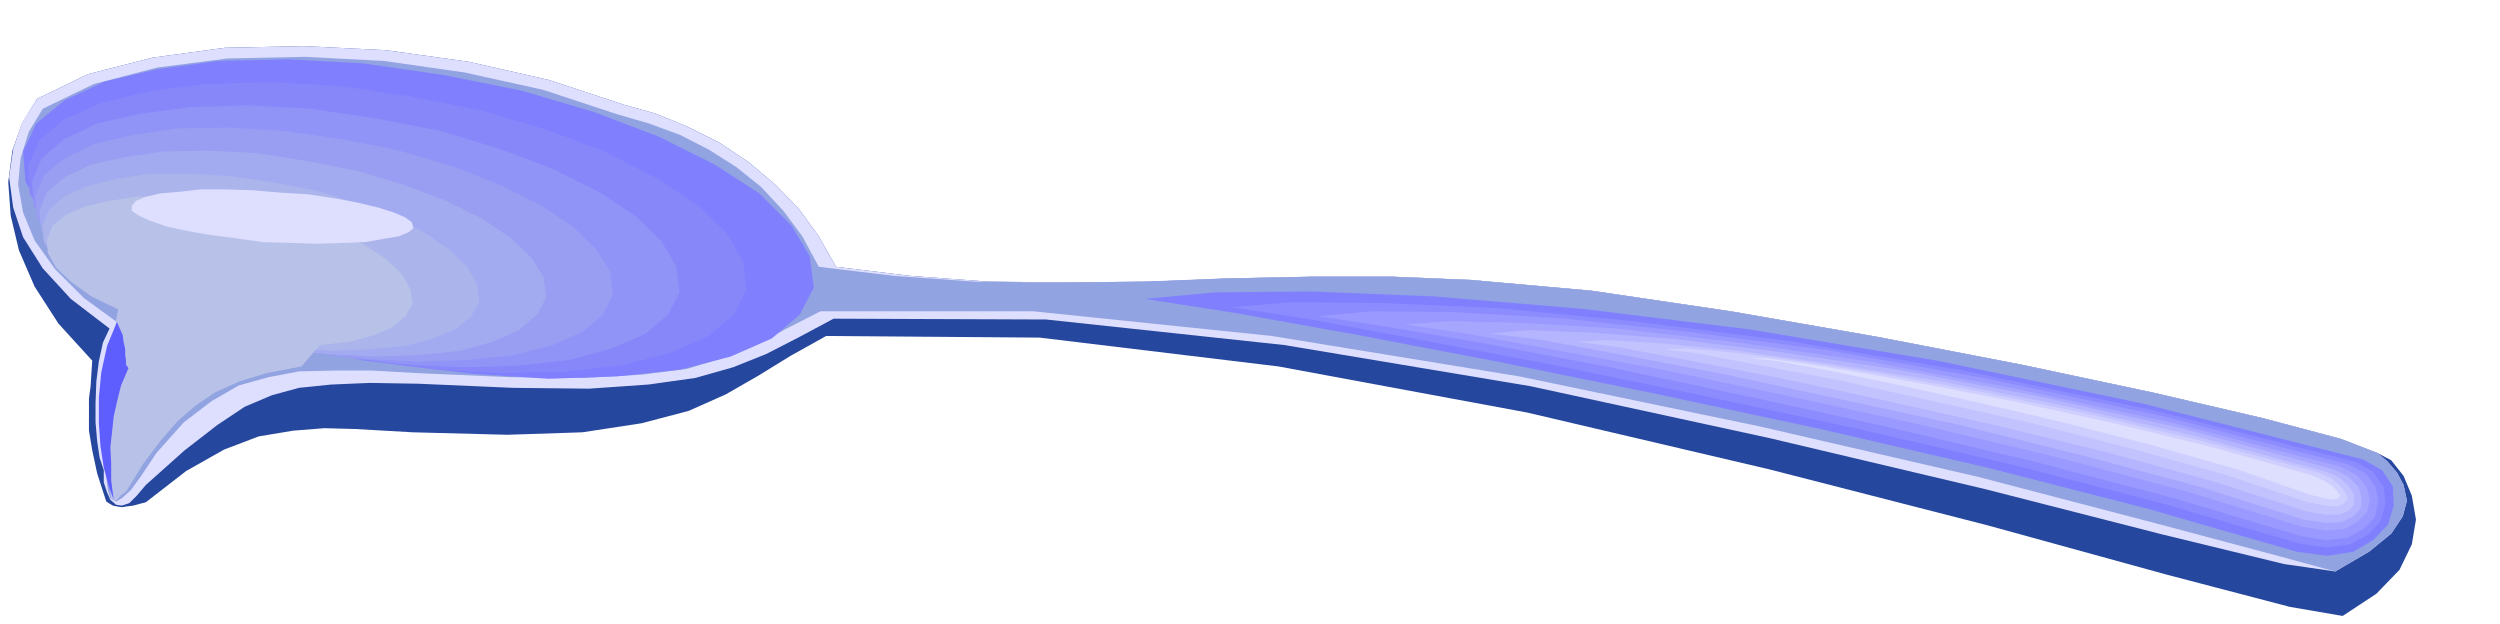 <svg xmlns="http://www.w3.org/2000/svg" width="490.455" height="122.455" fill-rule="evenodd" stroke-linecap="round" preserveAspectRatio="none" viewBox="0 0 3035 758"><style>.pen1{stroke:none}.brush2{fill:#dedeff}.brush4{fill:#8080ff}.brush10{fill:#b8c2e8}</style><path d="m112 438-41-45-29-45-19-44-10-42-3-41 5-38 12-34 18-29 62-30 78-20 88-12 97-2 99 5 100 14 97 22 91 30 39 11 39 16 38 19 36 24 32 27 29 30 24 33 21 37 90 11 95 7 97 1 99-1 99-4 99-2h97l95 4 146 13 169 25 178 31 176 34 160 34 133 31 94 25 44 17 17 9 15 19 10 24 5 29-5 30-15 31-28 29-41 27-64-11-149-39-218-60-265-68-294-69-302-56-290-35-259-2-43 24-39 24-40 23-45 20-57 15-72 11-91 3-115-3-35-2-35-2-37-1-38 3-42 7-42 16-46 26-49 38-8 2-7 2-8 1-6 1-6-1-5-1-5-3-3-2-11-34-6-28-4-24v-39l2-15 1-16 1-15z" class="pen1" style="fill:#26479e"/><path d="m133 399-47-36-34-37-24-38-12-36-5-37 5-34 11-33 18-28 62-30 78-20 88-12 97-2 99 5 100 14 97 22 91 30 39 11 39 16 38 19 36 24 32 27 29 30 24 33 21 37 90 11 95 7 97 1 99-1 99-4 99-2h97l95 4 146 13 169 25 178 31 176 34 160 34 133 31 94 25 44 17 12 10 12 14 8 15 4 19-5 19-14 21-27 22-41 24-62-9-148-36-215-55-262-62-290-63-299-50-289-31-258-1-43 23-39 20-40 16-46 13-57 8-72 5-92-1-115-5-59-1-47 2-39 4-33 9-33 14-33 22-40 31-47 42-11 13-9 9-9 3-7-1-7-6-4-9-4-12v-15l-5-15-3-20-2-23v-24l1-26 3-24 5-23 8-17z" class="pen1 brush2"/><path d="m150 397-48-35-35-35-25-35-14-34-6-34 3-32 10-32 17-28 62-30 77-20 85-11 94-2 96 5 98 14 95 21 91 30 38 11 38 14 35 18 33 21 30 24 27 29 23 31 20 37 91 11 98 7 100 1 104-1 102-4 102-2h99l96 4 146 13 169 25 178 31 176 34 160 34 133 31 94 25 44 17 12 10 12 14 8 15 4 19-5 19-14 21-27 22-41 24-66-18-150-40-218-57-264-61-293-61-300-49-290-30H996l-43 22-37 20-39 15-43 13-55 7-70 4-90-1-114-5-53-3h-47l-42 1-37 7-36 10-33 19-34 26-33 37-18 27-13 18-11 10-7 4-7-4-3-10-2-16 1-20-5-15-1-18v-22l3-22 3-24 5-23 6-21 9-17z" class="pen1" style="fill:#91a3e0"/><path d="m538 91 95 19 88 26 79 30 68 34 54 35 39 39 22 37 5 38-17 33-34 29-50 22-62 16-75 8-84 3-92-6-96-12-97-21-88-25-79-31-67-33-55-36-38-37-23-38-3-37 16-34 34-28 49-23 64-15 74-10 85-2 91 5 97 14z" class="pen1 brush4"/><path d="m498 117 86 17 81 24 71 27 62 32 49 32 35 34 20 34 4 35-15 30-31 26-45 20-57 15-68 8-77 2-83-4-88-11-88-19-80-24-71-28-61-30-50-33-35-34-21-35-2-33 13-31 31-26 45-20 58-14 68-9 77-2 83 4 89 13z" class="pen1" style="fill:#8787fa"/><path d="m457 144 78 15 72 22 64 24 56 28 44 29 32 31 18 31 4 31-14 27-27 23-41 18-51 14-62 7-69 2-76-4-79-10-79-17-72-21-65-25-55-27-44-30-32-31-18-31-2-30 12-28 27-23 40-19 53-12 61-8 69-2 75 4 81 12z" class="pen1" style="fill:#9194f7"/><path d="m415 169 70 14 64 19 57 22 50 25 39 26 29 28 17 27 3 28-12 24-25 21-36 16-46 12-56 6-61 2-68-3-70-9-70-16-64-18-58-23-49-24-40-27-28-27-17-28-1-26 11-26 25-20 35-17 47-11 54-8 62-1 67 4 71 10z" class="pen1" style="fill:#999ef2"/><path d="m375 196 60 12 57 17 50 19 44 22 34 23 25 24 15 24 3 24-11 21-22 19-32 14-40 11-48 5-54 2-59-3-61-7-63-14-56-17-51-20-42-21-35-24-25-24-14-24-2-23 9-23 22-18 31-15 41-9 47-7 55-1 59 3 63 10z" class="pen1" style="fill:#a3abf0"/><path d="m334 222 52 10 49 15 43 16 38 20 29 20 22 21 12 21 3 21-10 18-18 15-28 12-34 9-42 4-47 2-50-3-53-6-54-12-48-15-44-17-37-18-30-21-21-20-13-21-1-20 8-19 19-16 27-12 36-9 40-6h47l51 3 54 8z" class="pen1" style="fill:#abb5eb"/><path d="m292 247 44 9 41 12 36 14 32 17 24 16 19 18 10 18 3 18-9 15-15 13-23 10-29 8-36 4-38 1-43-3-44-5-45-10-41-12-36-15-31-15-25-18-18-17-10-18-1-16 7-17 16-13 23-10 29-7 34-5 39-1 42 2 45 7z" class="pen1 brush10"/><path d="m342 234 33 2 32 5 27 5 25 6 19 6 14 6 8 6 2 7-6 5-12 5-18 3-23 4-27 1-30 1-33-1-34-1-35-5-31-4-28-5-23-5-20-7-13-6-9-6v-6l5-6 12-5 17-4 23-2 26-3h30l33 1 36 3z" class="pen1 brush2"/><path d="m135 606-3-22v-62l2-36 1-37 3-32 3-28 3-17 28 3 43 2 49 2 50 4 42 6 27 12 6 17-23 27-42 8-33 10-29 13-24 16-22 19-21 24-21 28-21 34-7 5-4 5-4 1-3-2z" class="pen1 brush10"/><path d="m142 391-12 29-7 32-3 31v31l2 28 4 26 6 22 6 17-3-24v-20l-1-20 2-18 2-19 4-18 5-20 9-21-3-4v-5l-1-7v-7l-2-9-1-8-4-9-3-7z" class="pen1" style="fill:#5e5eff"/><path d="m1390 363 85-8 118-1 149 6 179 15 203 25 228 38 249 52 268 68 23 13 13 20 1 23-7 23-18 19-24 14-32 5-37-5-180-52-195-50-203-47-201-43-192-39-173-33-145-26-109-17z" class="pen1 brush4"/><path d="m1495 373 74-6 109 1 138 6 166 16 189 24 212 36 230 48 247 63 21 12 13 19 2 20-6 21-15 16-22 12-29 4-33-5-167-49-182-47-190-44-187-40-180-37-159-30-134-25-97-15z" class="pen1" style="fill:#8c8cff"/><path d="m1600 384 65-6 98 1 126 7 153 16 175 23 196 35 211 45 227 59 21 11 12 16 3 18-4 19-13 14-20 11-26 3-31-5-154-46-168-44-177-42-174-38-166-35-147-28-122-21-85-13z" class="pen1" style="fill:#99f"/><path d="m1705 394 55-4 88 2 115 7 140 16 160 23 179 33 194 42 206 54 19 10 12 14 4 15-3 15-11 12-16 9-23 2-28-4-141-43-155-41-163-39-161-35-153-32-135-25-109-20-74-11z" class="pen1" style="fill:#a6a6ff"/><path d="m1810 405 46-4 77 3 103 8 128 16 146 22 163 31 175 39 185 50 18 9 12 12 4 13-1 13-9 10-14 7-20 1-26-4-127-40-142-38-149-37-148-32-140-30-121-23-97-18-63-8z" class="pen1" style="fill:#b5b5ff"/><path d="m1915 415 36-2 67 4 91 9 115 16 132 21 147 29 156 36 165 45 16 7 12 11 6 10v11l-6 8-12 5h-17l-23-4-115-37-128-35-136-33-134-30-127-27-108-21-85-16-52-7z" class="pen1" style="fill:#c2c2ff"/><path d="m2020 424 26-1 56 5 80 10 102 16 117 21 131 27 139 33 144 39 15 7 11 9 6 8 3 8-5 6-9 3-14-1-20-4-102-34-115-32-122-31-121-27-113-25-96-18-73-14-40-5z" class="pen1" style="fill:#cfcfff"/><path d="M2125 435h17l46 6 68 11 89 16 103 20 114 25 120 29 124 35 14 6 11 7 6 6 4 6-2 3-6 2-11-2-17-4-89-31-102-29-109-28-107-25-100-22-83-17-61-11-29-3z" class="pen1 brush2"/></svg>
